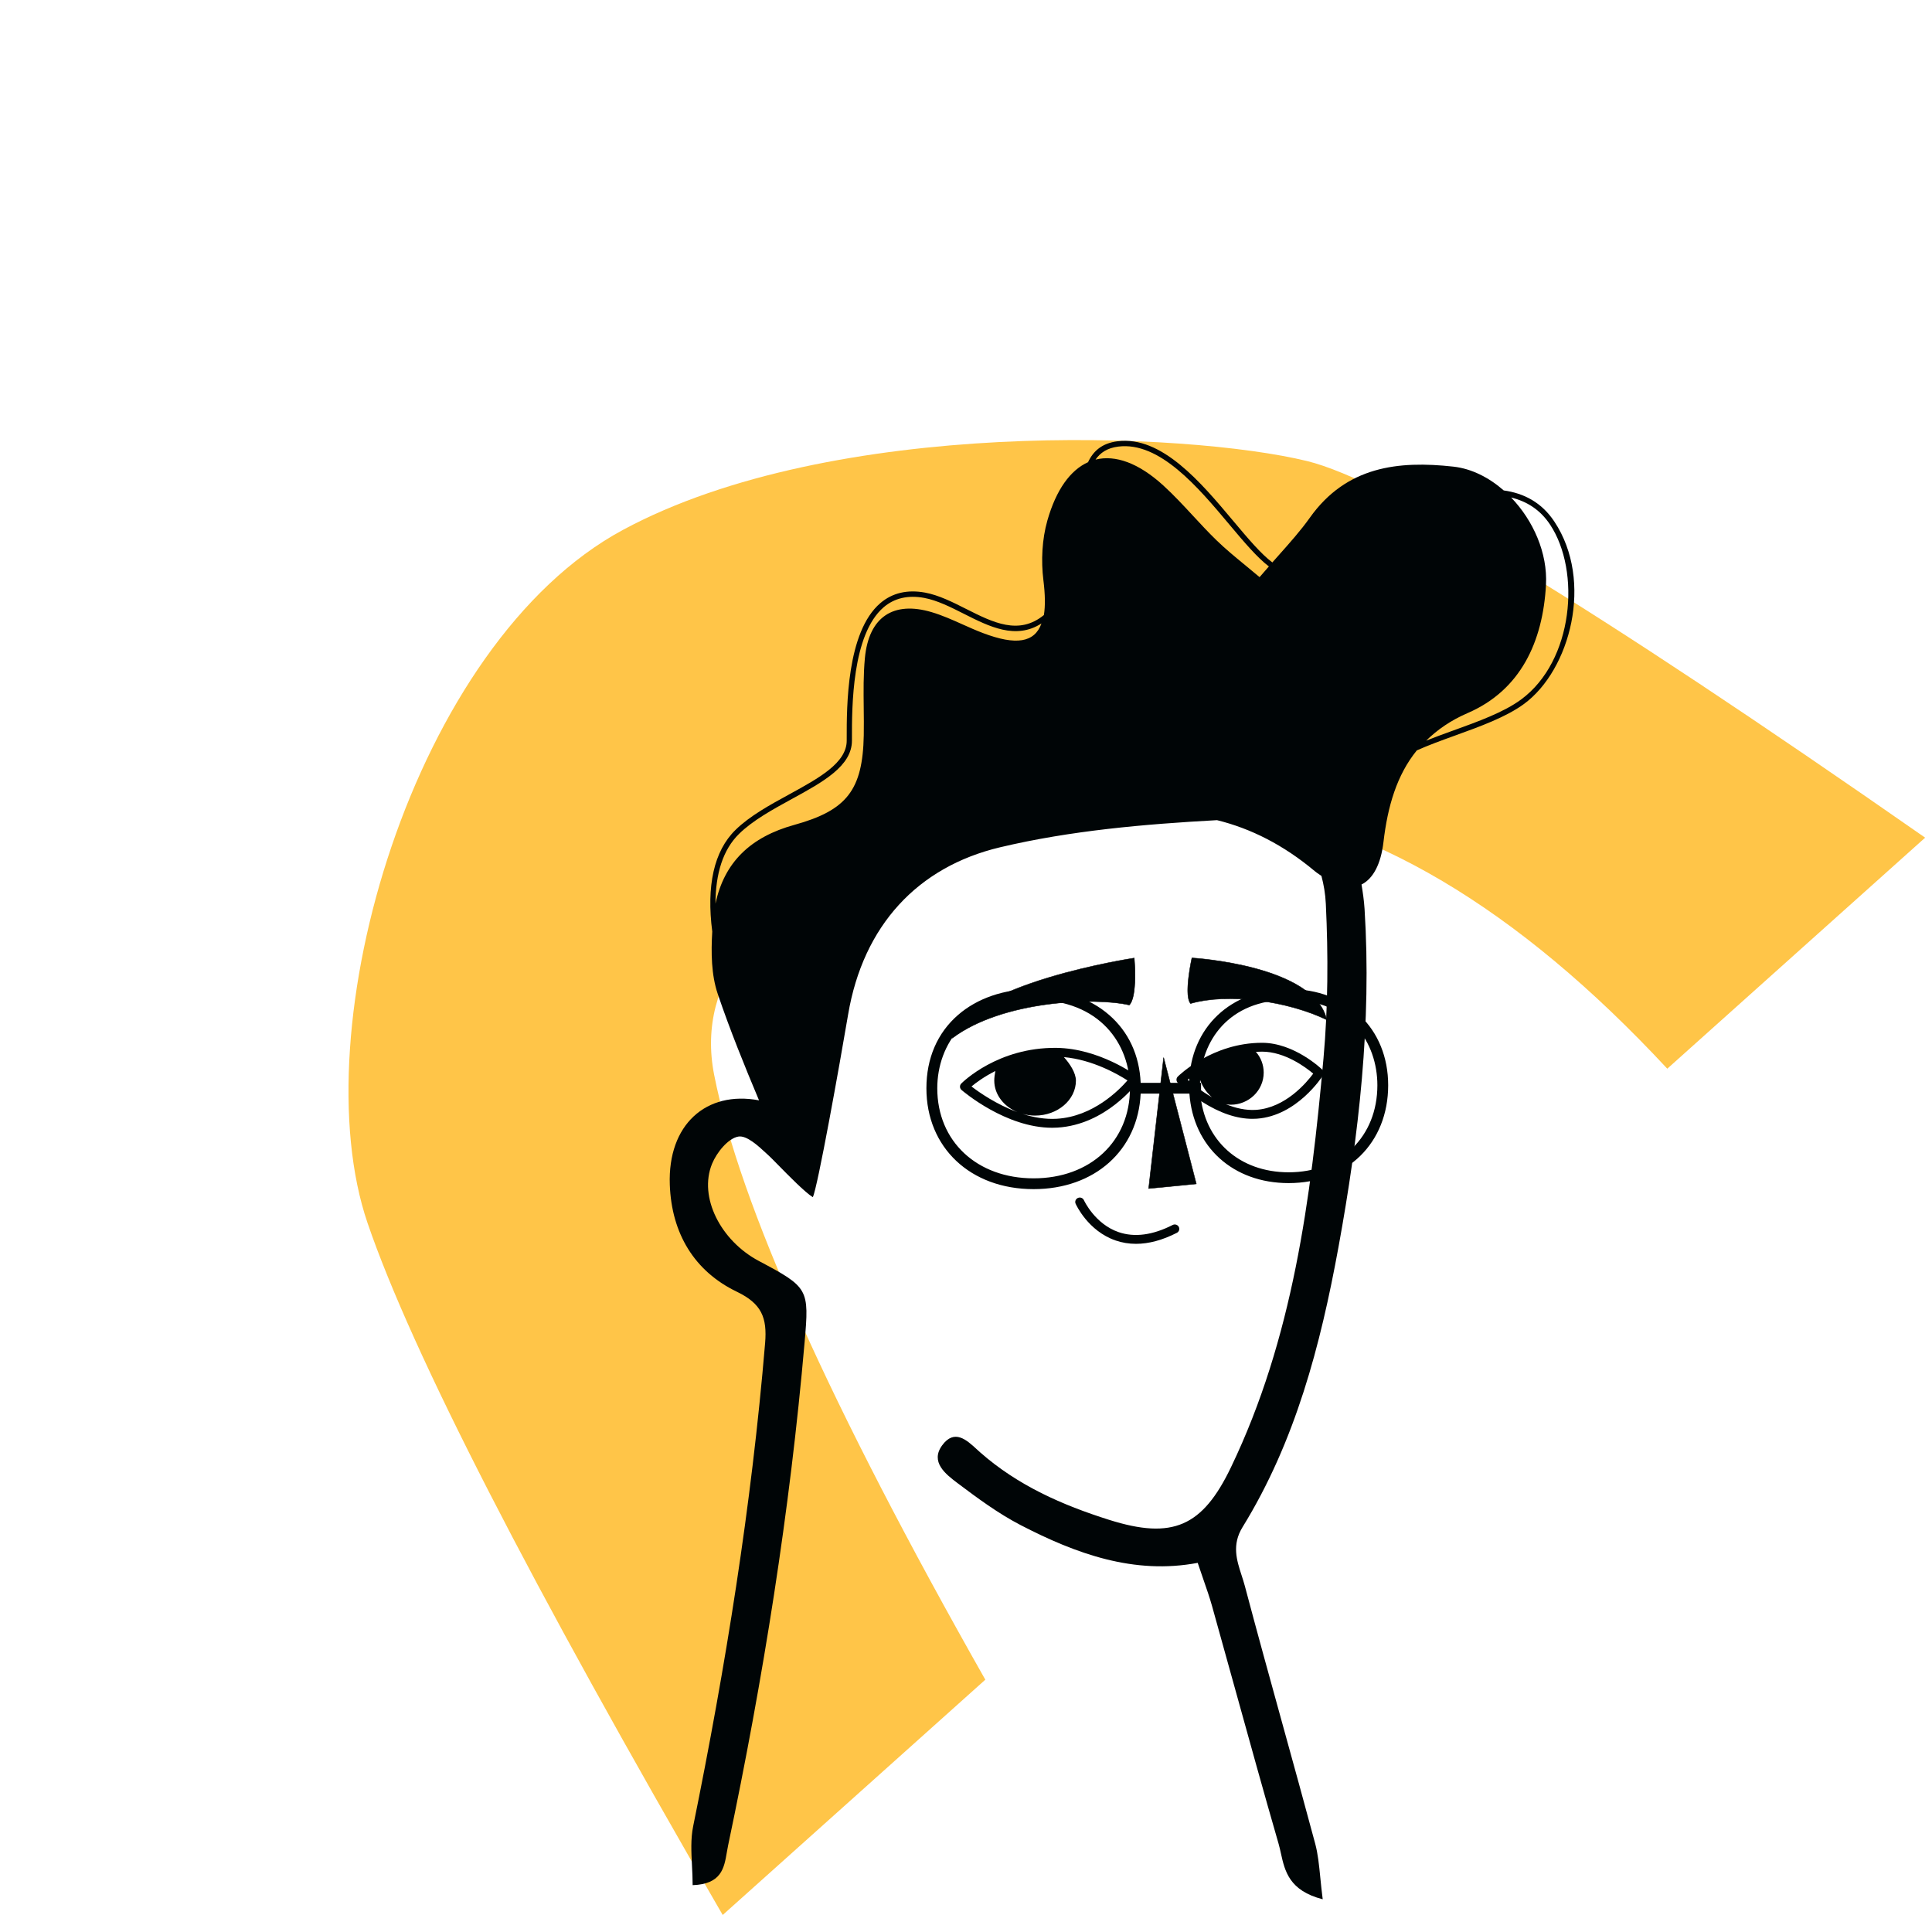 <svg width="227" height="225" viewBox="0 0 227 225" fill="none" xmlns="http://www.w3.org/2000/svg">
<path d="M115.77 197.354L84.914 225C62.3 186.002 48.393 158.909 43.193 143.721C35.394 120.939 48.502 75.551 73.205 62.253C97.908 48.955 139.492 50.745 153.564 54.169C162.946 56.452 187.156 71.202 226.195 98.421L195.897 125.566C178.255 106.585 160.643 96.16 143.061 94.292C116.689 91.49 79.435 103.54 83.909 126.286C86.892 141.449 97.512 165.139 115.77 197.354Z" fill="#FFC548"/>
<path d="M136.724 124.265L140.561 139.101L134.965 139.649L136.724 124.265Z" fill="#000506"/>
<path fill-rule="evenodd" clip-rule="evenodd" d="M134.942 139.665C134.947 139.67 134.954 139.674 134.962 139.674L134.964 139.672L140.561 139.125C140.571 139.125 140.576 139.12 140.581 139.115C140.586 139.108 140.588 139.1 140.586 139.093L136.746 124.259C136.744 124.249 136.731 124.239 136.718 124.242C136.706 124.242 136.696 124.252 136.693 124.261L134.934 139.645C134.932 139.652 134.937 139.66 134.942 139.665ZM134.996 139.618L136.735 124.411L140.532 139.078L134.996 139.618Z" fill="#000506"/>
<path d="M133.272 112.563C133.272 112.563 133.681 117.096 132.689 118.087C128.756 117.172 117.855 117.491 111.887 121.979C113.643 115.53 133.272 112.563 133.272 112.563" fill="#000506"/>
<path fill-rule="evenodd" clip-rule="evenodd" d="M111.865 122.001C111.867 122.003 111.872 122.006 111.88 122.006C111.885 122.006 111.89 122.003 111.895 121.998C117.715 117.623 128.516 117.144 132.672 118.111C132.682 118.114 132.692 118.111 132.697 118.104C133.673 117.136 133.322 112.915 133.294 112.576C133.293 112.569 133.293 112.564 133.293 112.56C133.293 112.553 133.288 112.548 133.283 112.543C133.275 112.541 133.267 112.538 133.26 112.541C133.21 112.546 128.292 113.299 123.223 114.828C120.245 115.726 117.795 116.717 115.948 117.763C113.634 119.08 112.254 120.494 111.852 121.971C111.85 121.981 111.855 121.993 111.865 122.001ZM123.235 114.879C128.1 113.409 132.827 112.656 133.234 112.595C133.267 112.975 133.588 117.108 132.664 118.06C128.502 117.095 117.762 117.574 111.922 121.91C112.344 120.474 113.706 119.093 115.97 117.809C117.815 116.762 120.257 115.778 123.235 114.879Z" fill="#000506"/>
<path d="M140.037 112.552C140.037 112.552 139.057 116.922 139.879 117.908C144.312 116.63 151.265 117.602 155.879 119.818C154.459 113.381 140.037 112.552 140.037 112.552" fill="#000506"/>
<path fill-rule="evenodd" clip-rule="evenodd" d="M155.875 119.842C155.876 119.842 155.879 119.843 155.882 119.843C155.887 119.843 155.892 119.841 155.897 119.836C155.904 119.831 155.909 119.821 155.907 119.814C155.582 118.337 154.545 117.036 152.823 115.944C151.449 115.075 149.637 114.334 147.438 113.745C143.757 112.763 140.198 112.535 140.049 112.526C140.047 112.526 140.046 112.526 140.045 112.526H140.042C140.03 112.526 140.02 112.535 140.017 112.548C140.015 112.558 139.769 113.654 139.63 114.857C139.437 116.479 139.517 117.51 139.861 117.924C139.867 117.932 139.879 117.937 139.889 117.934C141.992 117.328 144.807 117.2 147.812 117.578C150.738 117.946 153.597 118.749 155.871 119.841C155.872 119.841 155.874 119.841 155.875 119.842ZM147.813 117.527C146.675 117.384 145.564 117.313 144.509 117.313C142.78 117.313 141.199 117.502 139.887 117.878C139.134 116.926 139.985 112.913 140.058 112.58C140.372 112.599 143.838 112.84 147.419 113.797C149.613 114.383 151.419 115.12 152.791 115.988C154.48 117.058 155.505 118.332 155.84 119.77C153.568 118.69 150.723 117.89 147.813 117.527Z" fill="#000506"/>
<path d="M133.472 146.144C132.64 146.144 131.841 146.012 131.075 145.749C127.838 144.63 126.438 141.563 126.38 141.433C126.262 141.17 126.388 140.863 126.657 140.748C126.926 140.635 127.24 140.755 127.355 141.018C127.368 141.045 128.64 143.811 131.436 144.77C133.299 145.408 135.432 145.126 137.782 143.928C138.04 143.796 138.365 143.894 138.5 144.149C138.636 144.404 138.536 144.719 138.274 144.851C136.583 145.712 134.977 146.144 133.472 146.144" fill="#000506"/>
<path fill-rule="evenodd" clip-rule="evenodd" d="M133.565 126.416L133.565 126.417C133.794 126.588 133.847 126.905 133.676 127.136C133.528 127.339 129.944 132.144 124.237 132.488C124.031 132.502 123.828 132.507 123.624 132.507C118.181 132.507 113.19 128.252 112.972 128.063C112.864 127.97 112.798 127.837 112.793 127.695C112.788 127.553 112.841 127.413 112.942 127.312C113.115 127.138 117.254 123.04 124.129 123.119C129.125 123.18 133.378 126.28 133.565 126.416ZM124.171 131.449C122.794 131.53 121.422 131.285 120.141 130.878C120.606 131.005 121.101 131.076 121.616 131.076C124.262 131.076 126.415 129.234 126.415 126.966C126.415 126.053 125.689 124.961 125.003 124.205C128.393 124.512 131.373 126.235 132.472 126.944C131.487 128.083 128.426 131.194 124.171 131.449ZM116.949 125.837C116.871 126.228 116.821 126.655 116.821 126.966C116.821 128.593 117.934 130.004 119.54 130.669C117.065 129.764 115.019 128.328 114.145 127.653C114.657 127.226 115.615 126.51 116.949 125.837Z" fill="#000506"/>
<path fill-rule="evenodd" clip-rule="evenodd" d="M148.284 122.523C152.059 122.523 155.243 125.563 155.378 125.693C155.554 125.862 155.587 126.13 155.456 126.336C155.333 126.53 152.388 131.109 147.671 131.44C147.5 131.452 147.33 131.457 147.156 131.457C145.312 131.457 143.319 130.78 141.221 129.443C139.574 128.396 138.481 127.321 138.386 127.227C138.384 127.225 138.382 127.223 138.381 127.222C138.18 127.018 138.18 126.697 138.383 126.493C138.544 126.334 142.447 122.523 148.284 122.523ZM147.593 130.402C146.375 130.486 145.153 130.194 144.035 129.737C144.226 129.774 144.417 129.799 144.613 129.799C146.744 129.799 148.478 128.105 148.478 126.025C148.478 125.117 148.151 124.26 147.561 123.585C147.8 123.573 148.038 123.563 148.282 123.563C150.973 123.563 153.434 125.416 154.298 126.145C153.532 127.183 151.046 130.159 147.593 130.402ZM139.551 126.869C139.83 126.633 140.247 126.307 140.787 125.951C140.893 126.824 141.277 127.7 141.888 128.414C142.049 128.608 142.225 128.778 142.405 128.93C141.114 128.186 140.084 127.34 139.551 126.869Z" fill="#000506"/>
<path fill-rule="evenodd" clip-rule="evenodd" d="M176.679 57.623C179.055 57.952 181.135 59.033 182.628 61.281C187.279 68.281 184.483 78.726 179.07 82.705C176.966 84.251 173.916 85.355 170.96 86.423C169.374 86.997 167.82 87.56 166.468 88.169C164.116 91.064 163.041 94.742 162.552 98.928C162.246 101.555 161.318 103.257 159.971 103.924C160.124 104.844 160.262 105.773 160.329 106.799C161.173 120.162 159.663 133.391 157.265 146.524C155.15 158.089 152.197 169.365 145.992 179.431C144.719 181.501 145.303 183.306 145.881 185.092C146.016 185.508 146.15 185.923 146.261 186.34C147.693 191.738 149.181 197.122 150.668 202.506C151.968 207.21 153.268 211.914 154.531 216.628C154.851 217.825 154.977 219.079 155.127 220.585C155.205 221.365 155.29 222.213 155.412 223.155C151.473 222.145 150.961 219.835 150.5 217.755C150.413 217.364 150.328 216.982 150.223 216.618C148.491 210.621 146.825 204.607 145.159 198.591C144.247 195.294 143.334 191.997 142.409 188.702C142.125 187.691 141.78 186.697 141.383 185.554C141.177 184.96 140.957 184.325 140.724 183.627C133.258 185.039 126.439 182.571 119.896 179.179C117.285 177.822 114.862 176.034 112.494 174.25C111.115 173.21 109.254 171.777 110.708 169.807C112.139 167.869 113.564 169.178 114.759 170.276C114.897 170.403 115.032 170.527 115.164 170.643C119.597 174.549 124.828 176.842 130.315 178.573C137.773 180.927 141.284 179.376 144.632 172.399C151.906 157.255 154.018 140.856 155.503 124.355C156.041 118.348 156.066 112.248 155.779 106.22C155.723 105.003 155.528 103.927 155.261 102.914C155.181 102.857 155.101 102.804 155.021 102.75C154.842 102.63 154.663 102.51 154.477 102.353C150.803 99.276 146.976 97.346 142.992 96.364C134.428 96.836 125.792 97.584 117.495 99.554C107.818 101.853 101.416 108.752 99.649 119.202C98.64 125.158 96.072 139.499 95.502 140.661C94.61 140.12 92.669 138.143 91.406 136.857C90.93 136.371 90.55 135.985 90.36 135.811C90.285 135.742 90.209 135.67 90.13 135.598C89.082 134.624 87.73 133.369 86.743 133.543C85.547 133.755 84.212 135.402 83.664 136.738C82.06 140.653 84.671 145.776 89.168 148.161C95.013 151.263 95.08 151.45 94.54 157.674C92.81 177.59 89.662 197.276 85.552 216.81C85.495 217.078 85.448 217.353 85.401 217.629C85.084 219.492 84.763 221.379 81.382 221.496C81.382 220.719 81.343 219.951 81.304 219.194C81.222 217.598 81.143 216.052 81.441 214.587C85.258 195.816 88.295 176.938 89.896 157.818C90.148 154.802 89.482 153.17 86.57 151.768C81.597 149.374 78.902 144.938 78.698 139.188C78.446 132.151 82.959 128.116 89.181 129.284C87.451 125.163 85.769 121.021 84.335 116.792C83.57 114.544 83.538 111.932 83.686 109.451C82.996 104.111 83.864 100.009 86.418 97.51C88.1 95.863 90.461 94.573 92.746 93.325L92.764 93.315C96.222 91.421 99.484 89.635 99.484 87.02V86.764C99.479 83.021 99.474 74.255 103.434 70.865C104.838 69.663 106.614 69.243 108.702 69.63C110.309 69.928 111.939 70.75 113.514 71.546L113.518 71.547C116.686 73.146 119.708 74.665 122.652 72.265C122.827 71.194 122.802 69.837 122.595 68.175C122.309 65.884 122.432 63.365 123.061 61.157C124.095 57.525 125.768 55.234 127.838 54.307C128.455 52.993 129.474 52.079 131.302 51.846C136.487 51.181 141.115 56.697 144.852 61.15L144.914 61.223C146.604 63.239 148.153 65.078 149.493 66.083C149.717 65.831 149.936 65.584 150.151 65.342C151.586 63.73 152.827 62.336 153.899 60.829C158.2 54.782 164.296 54.11 170.77 54.827C172.9 55.065 174.945 56.103 176.679 57.623ZM131.381 52.473C136.243 51.853 140.78 57.261 144.428 61.609L144.447 61.633C146.182 63.704 147.707 65.502 149.088 66.556L148.873 66.8C148.586 67.126 148.299 67.451 147.993 67.809C147.429 67.331 146.875 66.876 146.332 66.429C145.135 65.446 143.994 64.509 142.935 63.482C141.985 62.559 141.081 61.583 140.178 60.608C139.044 59.384 137.911 58.161 136.686 57.043C133.789 54.398 131.045 53.418 128.719 54.001C129.281 53.183 130.108 52.635 131.381 52.473ZM170.764 85.825C173.675 84.774 176.683 83.688 178.716 82.192C184.889 77.655 185.753 67.096 182.123 61.635C180.954 59.872 179.37 58.902 177.551 58.455C180.154 61.157 181.847 64.987 181.645 68.713C181.279 75.392 178.672 81.091 172.434 83.784C170.438 84.647 168.867 85.751 167.566 87.022C168.501 86.647 169.488 86.288 170.492 85.923L170.492 85.923L170.764 85.825ZM93.018 93.888C90.777 95.116 88.462 96.385 86.842 97.97C84.957 99.812 84.074 102.616 84.066 106.17C85.1 101.297 88.199 98.336 93.326 96.919C99.497 95.214 101.364 92.822 101.488 86.388C101.509 85.32 101.496 84.25 101.483 83.18V83.18V83.18C101.46 81.216 101.437 79.253 101.621 77.309C102.075 72.51 104.939 70.58 109.462 71.924C110.701 72.29 111.893 72.824 113.086 73.359C113.884 73.716 114.682 74.074 115.494 74.381C119.383 75.857 121.551 75.508 122.368 73.252C119.348 75.187 116.257 73.636 113.244 72.113C111.707 71.335 110.116 70.534 108.588 70.251C106.686 69.903 105.085 70.272 103.827 71.348C100.089 74.553 100.094 83.109 100.099 86.764V87.019C100.099 90.018 96.667 91.895 93.032 93.88L93.018 93.888Z" fill="#000506"/>
<path fill-rule="evenodd" clip-rule="evenodd" d="M139.72 127.231C139.854 120.726 144.62 116.208 151.408 116.208C158.294 116.208 163.103 120.856 163.103 127.513C163.103 134.281 158.294 139.008 151.408 139.008C144.862 139.008 140.197 134.733 139.75 128.497H134.021C133.718 135.135 128.633 139.717 121.441 139.717C114.026 139.717 108.848 134.841 108.848 127.867C108.848 124.343 110.133 121.361 112.568 119.249C114.826 117.288 117.976 116.208 121.441 116.208C124.909 116.208 128.06 117.288 130.315 119.249C132.602 121.234 133.878 123.987 134.023 127.231H139.72ZM121.442 138.448C114.778 138.448 110.125 134.097 110.125 127.867C110.125 122.694 113.626 117.475 121.442 117.475C129.263 117.475 132.764 122.694 132.764 127.867C132.764 134.097 128.111 138.448 121.442 138.448ZM151.413 137.739C145.617 137.739 141.477 133.989 141.033 128.498H141.117V127.231H140.996C141.117 122.328 144.352 117.475 151.413 117.475C158.612 117.475 161.834 122.517 161.834 127.514C161.834 133.533 157.549 137.739 151.413 137.739Z" fill="#000506"/>
</svg>
